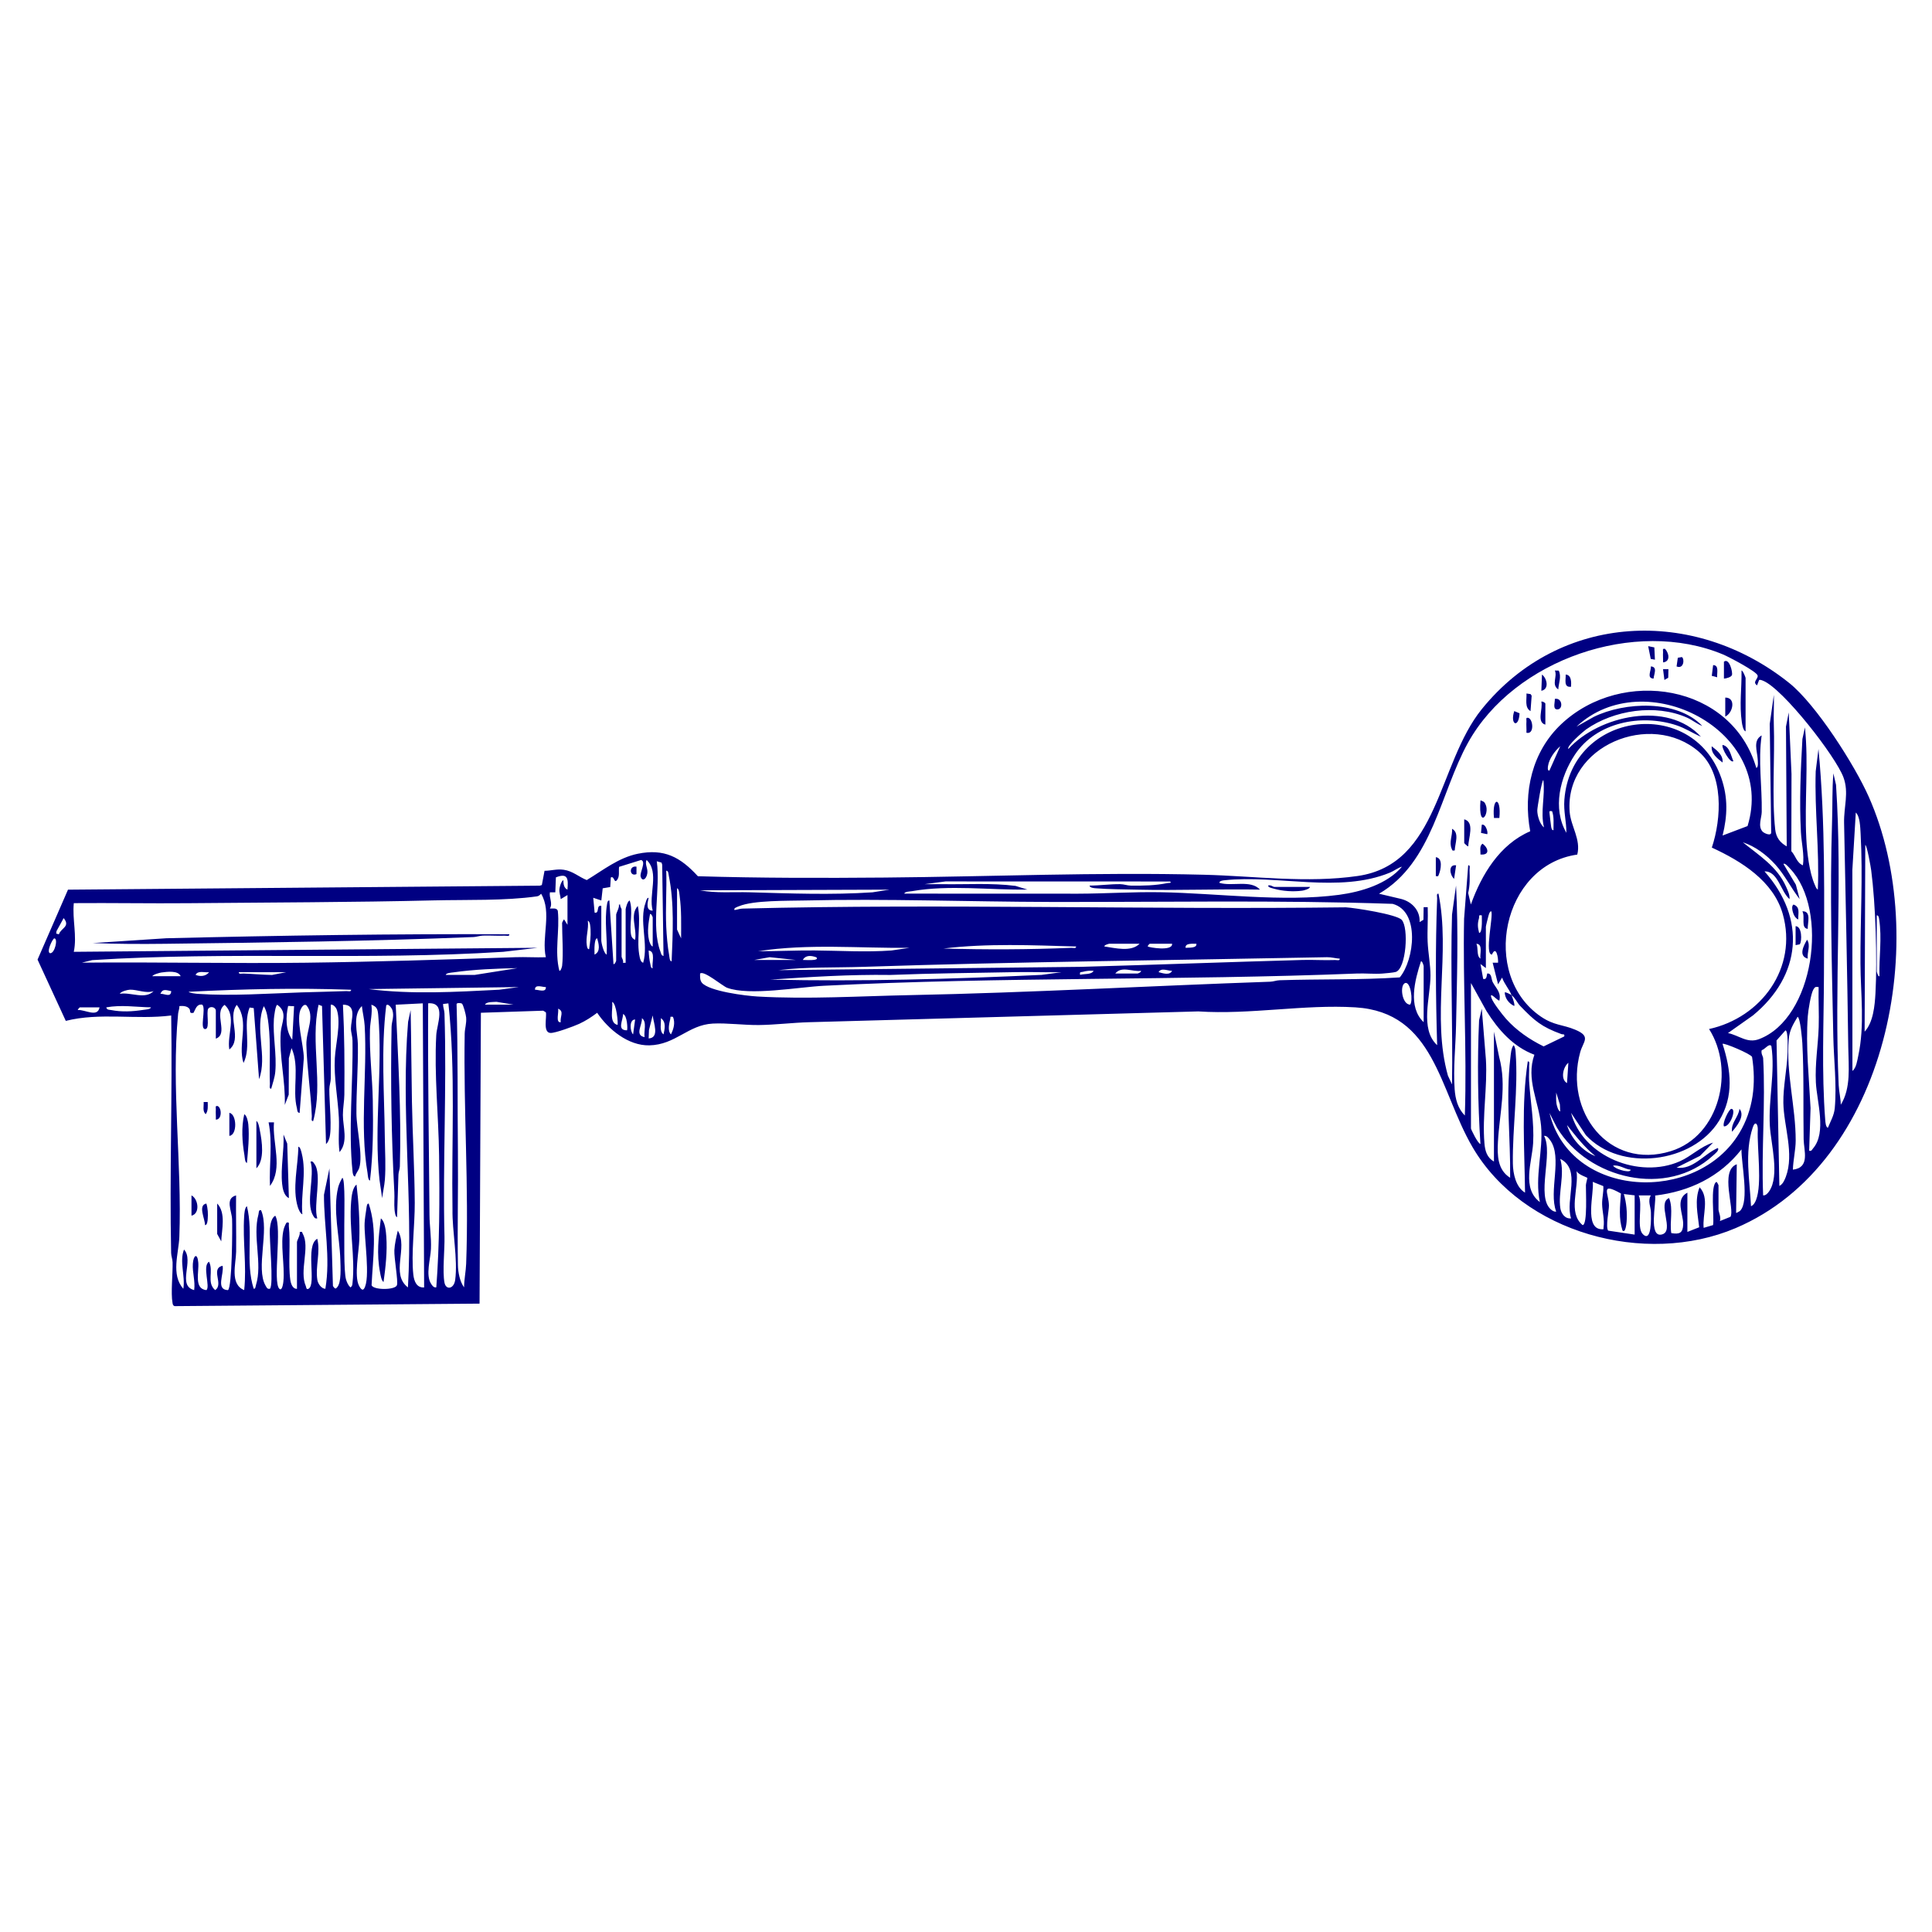 <?xml version="1.0" encoding="UTF-8"?><svg id="a" xmlns="http://www.w3.org/2000/svg" width="210mm" height="210mm" viewBox="0 0 595.28 595.28"><defs><style>.b{fill:#000082;}</style></defs><path class="b" d="M184.01,312.05c-1.78,1.33-3.51,2.47-5.55,3.41-1.6.74-7.4,2.89-8.85,2.81-2.42-.12-1.07-4.84-1.42-6.36l-.82-.5-19.2.64-.41,89.62-93.92.77c-.54-.14-.6-.51-.68-.98-.57-3.11.11-8.99.02-12.52-.03-.99-.43-1.9-.45-2.88-.51-24.37.42-48.8.02-73.17-10.75,1.38-21.92-1.01-32.48,1.66l-8.7-18.88,9.38-21.55,145.36-1.23.64-.19.83-4.39c2.11-.03,3.73-.62,5.92-.32,2.77.38,4.72,2.25,7.09,3.17,5.02-3.04,9.8-6.89,15.7-8.1,8.19-1.68,13.14,1.04,18.54,6.92,19.02.58,38.41.57,57.55.41,32.66-.28,65.6-1.7,98.35-.87,15.74.4,31.7,2.66,47.43.38,25.08-3.64,24.51-34.46,38.2-51.4,24.11-29.83,65.4-31.52,94.72-8.07,8.29,6.63,20.16,25.25,24.52,35.08,19.25,43.4,6.08,112.9-41.05,132.9-27.85,11.82-65.57,1.54-81.04-24.96-10.28-17.6-11.62-41.58-36.11-43.07-15.82-.97-32.43,2.31-48.38,1.25l-120.02,3.33c-4.93.14-10.48.82-15.38.87-4.62.05-9.86-.68-14.2-.45-7.63.41-11.43,6.53-19.55,6.71-6.53.14-12.66-4.96-16.07-10.03ZM542.01,209.51l-.63,1.66c-1.58-1.04.43-2.01.17-3.04-.32-1.26-8.99-5.79-10.65-6.48-27.09-11.3-64.35,1.55-78.57,27.17-8.63,15.55-10.83,36.87-27.43,46.55l6.56,1.55c3.42.76,6.17,3.53,5.94,7.19l1.18-.7.07-3.89h1.25c.14,3.53-.17,7.12-.02,10.65.14,3.27.88,7.16.88,10.4,0,6.64-3.39,16.45,2.05,21.47-.45-15.08-.57-30.15,0-45.23.02-.5-.31-1.55.41-1.45,3.76,18.42-2.2,37.82,2.91,56.07l1.26,2.69c.28-17.48-.52-34.9,0-52.3l1.24-8.96c.76,14.36.29,28.76,0,43.13-.13,6.42-.9,13.13-.43,19.61.22,3.01.95,5.92,3.14,8.11.67-20.23-.64-40.4-.23-60.66l1.27-16.44c.73-.1.39.95.41,1.45.09,2.36.14,4.79-.42,7.09l.83,3.54c3.3-9.23,8.9-18.54,18.28-22.56-2.23-12.04.55-24.56,9.64-33.08,18.66-17.49,52.5-12.33,60.02,13.55.73-.12.46-2.17.43-2.73-.14-2.44-1.52-5.76,1.23-7.27-1.14,7.84.16,15.72.02,23.57-.03,1.82-1.23,4.35.21,6.01.49.57,2.79,1.6,2.7.24l-.44-33.38,1.26-8.94c.1,2.98-.12,5.99-.01,8.98.35,10.05-.63,23.03.43,32.49.27,2.44,1.44,4.03,3.55,5.21l-.23-36.9.85-4.36.85,18.95-.05,23.8c1.35,1.43,1.61,3.54,3.57,4.35.48-3.25-.45-6.93-.62-10.21-.5-9.59-.08-19.11.46-28.7l.78-3.59c1.17,11.38-.18,22.96.43,34.38.22,4.19.91,10.26,2.59,14.08.25.57.41,1.16.95,1.55.54-12.17-1.04-24.27-.65-36.49l.85-6.86c2.19,23.02,1.74,46.25,1.69,69.41-.04,14.97-.77,30.02.4,44.99.04.5.16,2.23.82,2.29.82-2.03,1.9-3.79,2.11-6.02.65-7.22-.3-14.91-.45-22.09-.45-22.01-1.09-44.31-.38-66.27.16-4.94,0-9.89.4-14.81l.82,3.55c2.03,30.81-.58,61.72.82,92.54.09,1.94.62,4.05.64,6.03,3.21-5.21,2.39-11.79,2.31-17.74-.3-22.99-.83-46.15-1.29-69.15-.1-4.98,1.55-9.24-.19-13.98-2.37-6.46-18.6-27.32-24.8-29.8-.43-.17-.75-.32-1.23-.22ZM530.75,257.44l7.7-2.92c9.04-29.43-31.79-50.31-52.71-30.63l5.33-3.01c9.51-4.66,25.68-5.38,33.43,2.79-1.7-.61-3.01-1.82-4.72-2.57-9.67-4.28-22.53-2.35-31.08,3.65-.81.57-6.17,5.2-5.45,6.01,9.43-10.36,30.62-14.98,40.84-3.76-2.53-1.1-4.87-2.65-7.52-3.52-10.95-3.62-24.71-.93-31.33,9.06-4.57,6.9-6.97,16.5-2.61,24.06.01-3.51-.9-6.58-.62-10.2,2.09-27.12,39.46-32.21,48.35-6.69,2.09,6.01,1.91,11.64.4,17.73ZM527.44,261.16c2.99-8.92,3.77-22.81-4-29.54-14.75-12.78-41.43-1.82-39.8,18.55.35,4.42,3.53,8.5,2.34,13.14-23.14,3.27-30.01,37.1-11.21,49.92,4.1,2.79,6.65,2.4,10.56,4.03,5.03,2.1,2.49,3.56,1.55,6.97-4.97,18.07,8.73,36.44,27.95,30.45,15.1-4.7,19.8-25.01,11.76-37.62,16.12-3.53,27.37-18.88,22.71-35.43-2.87-10.18-12.81-16.3-21.84-20.47ZM477.4,237.43l3.34-7.5c-1.66,1.4-3.45,3.89-3.76,6.04-.06.4-.26,1.59.42,1.46ZM475.73,254.94c-1.18-4.86.42-9.74-.2-14.59-.48,0-1.88,8.54-1.87,9.38.01,1.57.76,4.22,2.08,5.21ZM478.23,249.94c-.71-.02-.9-.23-.8.59.17,1.36.29,2.76.49,4.11.05.36.19,1.25.73,1.14-.03-1.96.24-3.95-.42-5.83ZM570.76,329.97c1.19-.87,1.49-3.23,1.8-4.66,2.03-9.46.73-18.95.68-28.46-.07-13.39.79-26.72.04-40.05-.11-1.88-.18-5.28-1.48-6.44l-1.06,17.69.02,61.91ZM554.5,277.03c-2.65-3.42-4.57-7.41-7.49-10.64-2.67-2.95-6.19-5.64-10.01-6.86,5.01,4.06,10.54,7.46,13.28,13.6.5,1.12,1.24,2.64,1.1,3.9-2.73-2.34-3.56-8.68-7.71-8.54,12.95,14.56,11.38,32.09-3.56,44.38l-7.69,5.43c3.5.75,5.92,3.25,9.58,1.87,16.94-6.4,21.64-39.8,9.58-52.5-.33-.35-1.62-1.93-2.07-1.47l3.82,6.38,1.17,4.45ZM574.51,317.88c2.68-2.87,3.14-8.07,3.35-11.86.58-10.6.05-27.41-1.32-37.9-.11-.87-1.31-7.78-1.82-7.77l-.2,57.52ZM185.27,279.12v10.63c0,.74.74,4.01,1.66,4.38.25-5.35-.76-10.21.11-15.53.06-.37.18-1.25.72-1.14l1.26,19.59c.42.18.83-.97.83-1.04v-14.17c0-.54,1.06-2.21.84-3.12h.41c-.16.52.42,1.21.42,1.46v14.59c0,.32.69,1.23.42,1.88h.83v-16.47c0-.31.59-2.62,1.25-2.71,1.1,3.23-.17,7.52.43,10.62.13.67.58,1.26,1.24,1.47.62-3.41-1.74-7.64.83-10.42,1.09,5.35-.56,10.55.6,15.86.13.59.38,1.48,1.06,1.64,1.69-5.89-1.37-12.95.77-18.62.16-.44.34-1.45.9-1.39-.31,1.41-.96,4,1.26,3.95-1.38-4.89,2.18-11.75-1.88-15.62-.57,1.09.23,2.39.25,3.54.03,2.09-1.55,3.46-2.08,1.6-.36-1.25,1.81-4.63.12-5.12l-6.77,2.11c-.2,1.34.29,2.97-.68,4.11-.91,1.08-.75-1.44-1.87-.83l-.18,2.94-2.32.39-.42,3.75-2.49-.83.42,4.58c1.62.38.39-2.49,2.08-2.08ZM204.44,294.54l-.41-28.13-.2-.63-1.47-.41c1.2,8.27-1.84,20.03,1.13,27.83.2.53.24,1.23.95,1.34ZM431.98,267.03c-1.34.38-2.42,1.32-3.76,1.86-15.66,6.41-34.64.57-51.01,2.34-.4.04-1.57.18-1.49.79,3.94,1.18,9.63-1.03,12.5,2.08-12.56-.23-25.17.31-37.73.02-4.14-.1-8.77-.1-12.9-.43-.49-.04-1.87-.13-1.87-.83,3.16,0,6.22-.47,9.39-.44,1.19.01,2.21.44,3.3.45,3.98.04,7.42,0,11.34-.79.36-.07,1.44.07.76-.48l-69.19-.02-6.44.85c1.87.03,3.75-.03,5.62,0,7.33.12,14.99-.42,22.39.53l3.66,1.13c-11.74.18-23.93-1.52-35.56.49-.58.1-2.26.12-2.36.76,17.85-.04,35.71.06,53.57.02,8.41-.02,16.93-.6,25.42-.45,17.63.3,37.57,3.11,54.94.8,6.82-.91,14.91-3.31,19.43-8.7ZM206.94,296.2c.36-8.58.86-17.95-.88-26.41-.09-.46-.11-1.56-.78-1.51.19,5.74-.27,11.55,0,17.29.12,2.58.42,6.18.89,8.69.1.51.1,1.94.76,1.94ZM173.19,297.67c.44-3.86,0-9.28,0-13.34,0-.06.5-1.1.62-1.04l1.04,1.66v-9.17s-2.08,1.25-2.08,1.25c-.09-1.07-.51-1.95-.41-3.08.05-.57.56-2.53,1.23-2.76-.01,1.06.12,2.44,1.25,2.92.27-3.2.24-5.29-3.56-3.78l-.18,4.61h-1.67c-.28,1.74.96,3.38,0,5,.81.02,2.12-.28,2.44.69.64,6.2-1.07,12.44.48,18.49.44.16.81-1.29.83-1.46ZM208.61,273.7v12.71l1.25,2.71c0-4.36.15-8.75-.46-13.08-.08-.53-.17-2.27-.78-2.34ZM274.04,274.12l-58.35.2c5.03.95,10.14.46,15.23.61,12.58.36,25.28.85,37.9.01l5.21-.82ZM168.18,294.95c-1.4-6.25,1.96-13.86-1.46-19.58-.33.38-.74.74-1.26.81-10.01,1.41-21.51,1-31.68,1.24-25.17.61-50.62.63-75.81.87-11.74.11-23.5-.12-35.23-.02-.49,5.02,1.04,10.06,0,15l142.94-1.24-10.63,1.24c-42.09,2.71-84.55-.17-126.63,2.56l-3.18.78c22.98-.23,46,.31,68.99.02,21.46-.27,43.11-.97,64.56-1.7,3.12-.11,6.27.12,9.39.01ZM216.23,302.76c2.2,2.68,13.61,4.08,17.18,4.28,15.5.89,31.6-.12,47.07-.43,36.98-.74,73.94-2.86,110.89-4.13.99-.03,1.9-.42,2.88-.45,12.34-.41,24.74-.06,37.04-.88,4.5-5.41,6.31-20.41-2.21-22.66-35.1-1.2-70.47-.51-105.67-.59-25.12-.06-50.29-1.05-75.43-.45-5.28.13-15.81-.1-20.31,1.78-.35.15-1.78.54-1.34,1.16.85-.09,1.6-.42,2.48-.44,61.86-1.56,123.96.38,185.88-.39,2.81.17,15.57,2.14,17.19,3.85,2.25,2.38,1.38,15.13-1.85,16.07-.64.19-3.21.43-4.09.49-2.58.19-5.33-.12-7.93-.01-54.63,2.18-109.51.98-164.17,3.77-7.82.4-22.9,3.18-29.8.62-1.4-.52-7.23-5.48-8.33-4.38-.01.92-.09,2.04.54,2.8ZM465.74,306.63c-.78-1.93-2.23-3.45-2.92-5.42l-1.24,2.08-1.67-6.67h1.67c.1-1.47-.59-5.47-1.88-2.51-2.39.15.48-11.88-.21-13.33-.59-.01-.82,1.28-.96,1.75s-.71,2.8-.71,3.04v12.71l-1.66-1.25.83,4.59c1.14.3,1.02-.91,1.25-1.67,1.46-.12,1.18,1.67,1.7,2.67,1.04,1.96,2.62,3.09,2.04,5.67-.55.14-3.32-3.24-2.41-.71.53,1.45,3.35,5.08,4.48,6.35,3.19,3.58,7.28,6.39,11.57,8.48l6.35-3.07c.19-.91-.39-.53-.92-.73-6.06-2.22-8.24-4.07-12.63-8.64-.99-1.03-1.51-2.46-2.7-3.34.25.61,1.14,2.93.83,3.33-1.6-.73-2.88-2.37-2.91-4.17.21-.23,1.77.6,2.08.83ZM201.11,291.62v-8.96c0-.07-.41-1.22-.83-1.04-.46,2.61-.92,5.4-.32,8.02.1.44.57,1.93,1.15,1.98ZM456.57,282.04c-1.2-.2-.69.26-.89.96-.48,1.69-.37,2.77.06,4.45.62.03.73-1.49.78-1.92.13-1.16.03-2.33.05-3.49ZM578.26,282.04v17.3c0,.08.39,1.63.83,1.46-.16-6.04.82-11.59-.1-17.61-.06-.37-.18-1.25-.73-1.14ZM18.15,287.87c.59-1.93,3.65-2.33,1.46-4.99l-2.21,4.03-.08.75.83.21ZM181.52,292.45c.31-2.02.55-4,.44-6.06-.04-.62-.1-2.48-.84-2.69.32,2.59-.72,5.05-.31,7.61.06.37.18,1.25.72,1.14ZM16.7,289.13c-.65.34-2.49,4.37-1.24,4.57,1.44.09,2.51-4.64,1.24-4.57ZM183.19,294.12c1.98-.91,1.27-3.37.82-5-.61-.03-.73,1.49-.78,1.92-.12,1.02-.05,2.05-.05,3.08ZM351.13,290.79h-9.38c-.08,0-1.62.39-1.46.83,3.34.5,8.22,1.78,10.83-.83ZM361.14,290.79h-6.88c-.07,0-.66.56-.62.83.29.29,7.73,1.59,7.5-.83ZM368.63,290.79c-.93.06-3.54-.34-3.33,1.25.81-.11,3.55.21,3.33-1.25ZM456.15,295.37c-.25-1.39.87-4.47-1.24-4.58.62,1.35-.03,3.74,1.24,4.58ZM331.55,291.63c-13.58-.39-27.29-1.01-40.84.62,13.11.39,26.31.33,39.39-.21.51-.02,1.55.31,1.45-.41ZM280.29,292.04c-15.6.16-31.23-1.34-46.68,1.04,5.76.02,11.53-.27,17.32-.23,7.88.06,15.8.58,23.73.01l5.63-.83ZM201.1,298.29c-.34-1.54,1.01-5.19-1.24-5.41.07,1.34.21,2.97.54,4.26.1.42.12,1.26.71,1.16ZM251.53,294.96c-1.46-.52-3.27-.81-4.17.82.33-.06,5.38.43,4.17-.82ZM232.36,295.79h12.92l-8.13-.86-4.79.86ZM412.81,295.38c-1.36-.08-2.56-.48-3.96-.45-47.6.93-95.37,1.4-142.92,2.97-8.68.29-17.46-.03-26.07,1.02l93.16-1.02c22.73-.62,45.55-1.49,68.31-2.12,3.33-.09,6.69.15,10.02.02.51-.02,1.55.31,1.45-.41ZM438.65,314.96v-17.3c0-.08-.39-1.62-.83-1.46-1.88,5.77-4.11,14.04.83,18.75ZM159.43,298.3c-6.47.12-13.34.39-19.74,1.3-.53.07-2.27.17-2.34.78h8.95s13.13-2.08,13.13-2.08ZM343.63,299.96h6.88c.07,0,1.22-.41,1.04-.83-2.63.39-5.93-1.62-7.92.83ZM361.14,299.13c-1.28.06-3.34-1.11-4.16.41,1.26.31,3.39,1.11,4.16-.41ZM336.96,299.13c-1.14-.09-2.16-.01-3.26.29-.74.2-1.08-.13-.9.95,1.24-.4,3.46.02,4.16-1.24ZM55.67,300.79c-.78-1.85-4.2-1.38-5.94-1.15-.51.07-2.55.61-2.81,1.15h8.75ZM64.42,299.55c-1.29.18-3.45-.63-4.16.82,1.38.59,3.18.48,4.16-.82ZM88.17,299.54h-14.59c-.09.73.94.4,1.45.42,2.94.11,5.83.39,8.78.44l4.35-.85ZM326.96,299.55c-4.65.08-9.32-.11-13.98-.02-12.84.25-25.89.36-38.72.87-12.33-.18-24.64.61-36.9,1.44,27.9.63,55.75-.16,83.56-1.46l6.05-.82ZM434.48,309.54c.97-1.15.17-7.05-1.45-6.67-1.86.44-1.12,6.68,1.45,6.67ZM453.23,302.88v44.81c0,.28,2.1,4.66,2.91,4.79-.8-12.73-.99-25.4-.41-38.13l.83-3.55,1.27,15.61c.52,8.48-1.17,17.46-.45,25.87.2,2.34.77,4.38,2.93,5.61v-40.01s1.6,7.78,1.6,7.78c2.43,9.04.09,17.38-.37,26.17-.22,4.18-.14,8.63,3.76,11.06.15-12.19-1.38-24.65.06-36.84.14-1.22.24-3.05.99-4.01.53.55.59,1.54.64,2.27.85,11.28-1,23.19-.85,34.2.04,3.06.92,7.3,3.75,8.96-.15-13.49-1.17-27.03.84-40.43.73-.1.39.95.41,1.45.06,1.52-.09,3.06,0,4.58.4,6.34,1.61,12.8,1.24,19.17-.34,5.86-3.58,13.86,2.08,18.14-1.65-7.74,1.07-15.88.37-23.5s-4.74-14.3-2.06-21.9c-6.54-2.46-11.11-7.66-14.73-13.41l-4.83-8.72ZM168.19,304.13c-.98.07-3.46-1.02-3.34.83.98-.07,3.46,1.02,3.34-.83ZM159.85,304.13l-46.26.62c13.39,1.7,26.79.88,40.21.2l6.05-.82ZM560.33,304.13c-.94-.1-1.1-.09-1.58.71-.8,1.32-1.62,6.55-1.74,8.26-.68,9.16.39,19.15.85,28.32l-.43,13.14c.78.18.81-.26,1.18-.69,4.27-4.92,1.18-14.44.89-20.34s.68-11.4.87-17.09c.14-4.09-.13-8.22-.02-12.31ZM108.17,304.96c-16.71-.61-33.36-.22-50.01.62,0,.34,2.21.61,2.7.64,10.51.71,21.61-.1,32.09-.45,4.59-.15,9.18-.22,13.77-.4.51-.02,1.55.31,1.45-.41ZM47.33,305.38c-2.34.82-5.04-.51-7.28-.44-.71.02-2.77.51-3.14,1.27,3.37-.6,7.76,1.88,10.42-.83ZM52.75,305.38c-1.46-.24-2.6-.91-3.33.83,1.21-.11,3.27,1.28,3.33-.83ZM149.43,309.54h8.75l-5.21-.86c-.94.11-3.02-.12-3.54.86ZM190.27,315.79c.24-.28-.31-6.72-1.66-7.08.34,2.13-1.11,6.42,1.66,7.08ZM66.5,319.97v-8.54c0-1.12-1.7-1.53-2.32-.65-.72,1.02.54,5.99-.81,6.27-2.05.43.23-6.28-1.04-7.5-1.75-.26-2.04,1.33-2.7,2.51-1.51.32-.81-.6-1.27-1.22-.66-.91-2.07-.94-3.1-.85.07.8-.31,1.57-.38,2.33-2.16,22.85,1.22,45.97.38,68.74-.19,5.13-2.66,11.68,1.23,16.03.64-3.99-1.27-8.38.21-12.09,3.2,3.44-2.26,11.08,3.13,12.5.38-2.74-.59-5.46-.41-8.12s1.39-3.44,1.67-.42-1.42,8.11,2.49,8.55c1.32-.93-1.35-7.55.83-8.75,1.47,2.94-.83,6.4,1.88,8.74,2.75-1.77-1.56-6.62,2.29-7.49.54,2.48-2.23,7.37,1.66,7.5,1.29-.86,1.39-19.21,1.27-21.9-.11-2.5-2.25-6.39,1.23-7.28-.07,5.76.09,11.54.02,17.31-.04,3.6-2.04,10.07,2.48,11.86.81-7.52-.5-15.14-.01-22.73.05-.72.16-2.73.85-3.11,2.07,8.32-.56,17.18,2.09,25.42.6.1.56-.72.7-1.16,2.07-6.58-1.11-14.93.77-21.76.14-.52-.02-1.52.81-1.25,2.64,6.15-1.74,17.84,1.38,23.22.34.58.51,1.12,1.33.96,1.26-1.18-.29-15.59,0-18.54.13-1.25.47-3.36,1.66-3.96,2.19,3.8-.88,20.41,1.26,22.51.88.86,1.21-1.93,1.24-2.29.48-5.06-1.07-11.58.11-16.14.1-.39.69-1.91.94-1.99.97-.16.55.43.62,1.04.59,5.48-.24,11.63.46,16.64.16,1.11.67,2.8,2.05,2.75v-14.38c0-.55,1.07-2.2.84-3.13.96-.18.66.07.93.53,2.34,4.13-1.13,11.44.96,16.14.14.33.12,1.19.81.83,2.58-1.35-1.11-13.26,2.71-15.42,1.05,4.13-.63,8.52.03,12.69.17,1.11,1.21,2.7,2.47,2.73,1.63-9.63-.46-19.29-.43-28.98l1.68-8.11,1.08,36.23c.35.46.71,1.18,1.23.46,1.47-1.41,1.1-6.5,1.05-8.58-.2-7.19-2.4-15.25-.66-22.3.24-.97.78-2.04,1.27-2.9.98.02.58,12.98.61,14.4.06,3.58-.22,14.46.55,16.95.27.88.66,1.77,1.34,2.4.61-.4.58-.8.65-1.43.86-7.87-1.11-16.9-.43-25.02.12-1.49.41-4.34,1.66-5.22.67,5.62,1.03,11.22.86,16.9-.11,3.63-1.64,11.28-.1,14.23.26.5.96,1.79,1.54.96,2.09-2.99-.02-15.85.19-20.23.06-1.25.34-3.19.55-4.45.07-.44.11-1.66.71-1.57,2.71,8.13,1.27,16.77.89,25.15.53,1.54,7.28,1.54,7.81,0,.43-1.25-.91-8.35-.79-10.8.1-1.98.62-4.1,1.06-6.02,3.26,5.3-2.35,13.31,3.12,17.5,1.58-27.26-2.2-54.62.05-81.85l.78-3.59c.2,9.38.23,18.77.4,28.15.19,10.32.81,20.91.87,31.23.04,6.79-1.14,15.79-.44,22.11.22,1.97.97,4.12,3.33,3.96l-.41-87.53-8.34.42c.7,16.55,1.77,33.18,1.27,49.83-.03.89-.4,1.69-.43,2.49-.17,4.37-.26,8.76-.43,13.12-.58-.04-.73-1.88-.78-2.34-.16-1.78.04-3.58-.06-5.36-.9-16.65-1.18-34.12-.85-50.87.04-1.8.87-3.19.25-5.22-.16-.53-1.33-2.25-1.9-1.42-1.65,13.47-.57,27.27-.43,40.85.05,4.28.34,8.56.01,12.9-.14,1.79-.63,3.82-.83,5.63l-.82-5.63c-1.81-16.41,1.09-34.64-.4-50.87-.16-1.69-.39-2.51-2.1-3.11.38,2.57-.37,5.28-.44,7.69-.21,7.2.73,14.52.87,21.67.16,8.29.1,16.6-.86,24.82-.64-.1-.66-1.78-.76-2.36-2.47-14.29-.03-30.8-.88-45.38-.11-1.92-.65-4.09-.86-6.03-3.03,2.88-1.28,8.24-1.23,11.86.1,7.11-.5,14.25-.45,21.29.03,4.51,2.06,12.87.88,16.68-.3.97-1.06,1.69-1.28,2.68-.61.08-.75-1.09-.79-1.49-1.36-12.71.2-27.32-.02-40.41-.02-1.31-.48-2.45-.48-3.73,0-2.64,2.01-7.32-2.46-7.3.46,9.2.52,18.48.43,27.74-.02,2-.45,4.04-.45,6.25,0,3.58,1.7,8.26-1.03,11.44-.5-3.5-.03-7.1-.21-10.62-.31-6.06-1.57-12.24-1.24-18.34.23-4.3,1.94-10.74.64-14.82-.23-.73-1.06-1.79-1.9-1.64-.09,7.57.11,15.16.01,22.73-.01,1.09-.44,2.11-.45,3.3-.05,3.79.96,12.47-.07,15.35-.21.58-.45,1.15-.95,1.55l-1.23-42.53-1.06-.39c-2.62,11.78,1.52,24.13-1.67,35.84-.73.1-.39-.95-.41-1.45-.29-7.4-1.52-15-1.68-22.08-.1-4.34,2.79-8.75.02-12.13-.71-.48-1.3.37-1.62.92-1.81,3.05.8,11.32.81,15.36l-1.29,16.89c-.84-.16-.68-.88-.83-1.46-1.5-5.79.94-12.79-1.67-18.54l-.82,3.13-.04,11.22-1.21,3.16c.24-7.36-1.76-14.95-1.25-22.29.21-3.07,2.32-6.17-1.05-8.54-.58,0-1.01,3.61-1.06,4.35-.36,5.19.91,10.86.43,16.27-.16,1.77-.79,3.52-1.25,5.21-.72.1-.39-.95-.41-1.45-.23-6.1.31-12.26-.42-18.34-.21-1.77-.48-4.15-1.46-5.63-2.96,6.99,1.22,15.38-1.46,22.5l-1.64-21.9-1.27-.18c-2.15,5.4.67,11.97-1.88,17.09-1.88-5.77,1.98-12.7-2.08-17.91-3.03,3.95,1.81,10.43-2.29,13.75-.78-4.47,2.38-10.33-1.46-13.75-3.5,2.56,1.38,8.95-2.71,10.41ZM134.43,396.66c1.02-13.49,1.03-27.1.86-40.66-.16-12.22-1.54-24.84-.87-37.09.18-3.31,3.19-10.14-2.49-9.78-.15,21.79.24,43.49.4,65.25.02,3.35.6,6.84.45,10.42-.13,3.19-1.71,8,.04,10.75.37.58.8,1.24,1.6,1.1ZM138.15,309.16l-1.64.19c-.01,1,.41,1.9.44,2.9.74,22.9-.56,45.87,0,68.77.1,3.94-.66,10.72,0,14.18.45,2.35,2.91,2.01,3.3-.85.85-6.25-.94-15.14-.83-21.63-.34-21.18,1.02-42.48-1.26-63.55ZM142.28,309.2c-.29-.17-1.55-.26-1.6.17.45,15.14.24,30.25.41,45.41.12,11.59-.2,23.45,0,35.01.04,2.23.58,5.07,1.9,6.87,0-2.36.56-5.01.64-7.28.88-23.6-.85-47.33-.45-70.89.03-1.64.6-3.1.45-5-.06-.79-.89-4.02-1.33-4.28ZM90.61,310.03l-1.83-.08c-.76,3.33-.84,7.56,1.27,10.43l.56-10.35ZM46.5,310.38c-4.67-.09-9.08-.83-13.75,0,.17.83.86.71,1.46.83,3.29.64,6.64.47,9.94-.05.55-.09,2.26-.15,2.35-.77ZM30.66,310.38h-6.04c-.09,0-.76.72-.62.83,2.19-.19,6.08,2.42,6.67-.83ZM172.77,314.96c-.28-1.66,1.18-3.37-.83-4.17.33,1-.85,4.42.83,4.17ZM193.19,317.46c.24-.25.08-4.75-1.24-5,.06,1.94-1.99,5,1.24,5ZM199.86,319.96c3.47-.19,1.48-4.89,1.24-7.08l-1.14,4.48-.1,2.6ZM207.35,313.3c-1.11-.11-.67,0-.82.62-.33,1.37-.92,3.7.2,4.79.84-1.68,1.38-3.6.62-5.41ZM552.42,360.39c5.36-.62,3.38-5.85,3.31-9.36-.17-9.71.13-19.97-.4-29.61-.07-1.2-.62-7.77-1.46-8.13-1.37,2.34-2.48,4.04-2.72,6.86-.9,10.43,2.15,20.9,2.13,31.27,0,2.84-.79,6.08-.86,8.96ZM198.61,319.55c-.32-1.74.82-4.69-.83-5.83.2,2.03-2.35,5.28.83,5.83ZM204.44,318.71c.36-1.63.9-3.83-.82-5,.17,1.48-.58,4.01.82,5ZM195.69,314.13c-1.88-.04-1.59,3.66-.62,4.58l.62-4.58ZM548.25,365.4c1.05-.48,1.6-1.78,1.99-2.8,2.68-7.19-.65-15.55-.76-22.81-.07-4.87,1.07-10.17,1.28-15.01.04-1,.28-7.34-.64-7.3l-2.74,3.1.87,44.82ZM477.41,342.89c6.49,26.56,45.36,28.14,58.51,6.22,4.3-7.16,5.21-15.26,3.92-23.45-.31-.9-8.69-4.44-9.1-4.03,2.62,8.09,3.58,16.18-1.08,23.72-8.1,13.12-30.37,15.85-41.02,4.42l-4.57-6.88c3.57,13.53,21.08,20.42,33.48,14.94,3.6-1.59,6.48-4.61,10.27-5.77l-4.03,4.09-7.22,3.61c5.01.8,8.46-4.22,12.72-6.04.58.71-.99,1.86-1.46,2.3-14.25,13.13-38.54,7.3-48.11-8.58l-2.32-4.55ZM543.25,326.01c.78,13.85-.58,28.39,0,42.31.79.1,1.47-.7,1.86-1.27,3.3-4.83.53-14.63.21-20.18-.47-8.24,1.69-16.43.47-24.57-.71-.97-1.98,1.04-2.98,1.28-.28,1.07.41,1.89.44,2.44ZM482.82,333.72l.42-6.25c-1.62,1.23-2.51,5.1-.42,6.25ZM480.73,342.47l-.11-2.17-1.13-3.66c0,1.15-.09,2.3.09,3.44.08.51.52,2.26,1.15,2.39ZM539.5,371.65c.83-.31,1.28-1.18,1.58-1.96,1.9-4.97.28-15.66.52-21.61.07-1.7-.81-2.92-1.55-.69-2.6,7.84-.91,16.23-.54,24.26ZM491.57,356.22c-3.41-2.75-6.05-6.17-8.75-9.58,1.15,3.99,4.82,8.13,8.75,9.58ZM479.49,373.31c-2.41-6.28,2.04-16.74-1.9-22.06-.43-.58-1.02-1.39-1.85-1.27,2.94,5.33-2.54,18.65,2.12,22.67.45.39.99.75,1.63.66ZM519.91,367.48v12.09l3.64-1.43c-.45-4.08-1.48-8.37.12-12.32,3.1,3.27.85,8.45,1.25,12.5l2.9-.85c.44-2.33-.95-12.37,1.06-13.32.2.11.62.98.62,1.04v7.5c0,.65.87,2.42.42,3.54l3.26-1.31c1.42-2.27-3.42-14.23,1.95-16.19l-.21,15c.04.06,1.05-.48,1.22-.65,2.94-2.91.34-14.77.44-18.94-6.66,8.48-15.96,12.96-26.61,14.23.43,2.05-2.2,13.2,2.15,11.97,3.94-1.11-1.68-9.73,2.16-11.2,1.36,3.47.09,7.28.67,10.8,2.54.43,3.6-.03,3.66-2.71.08-3.2-2.61-7.63,1.29-9.75ZM484.07,375.4c-1.9-5.76,3.26-15.02-3.33-18.34,1.45,4.84-.7,10.46.02,15.19.25,1.65,1.45,3.36,3.31,3.15ZM502.41,360.4c-1.89-.18-3.43-1.58-5.41-1.25.52.78,2.35,1.37,3.22,1.56.43.09,2.21.49,2.19-.31ZM489.08,362.9c-.14-.14-2.83-1-3.33-2.09.81,5.31-2.77,12.79,1.87,16.66,1.58.03.97-10.83,1.02-12.31.02-.6.52-2.19.44-2.27ZM494.01,365.46l-3.26-1.31c.48,3.45-2.7,14.36,2.7,14.6.88.04.54,0,.63-.62.36-2.41-.4-4.81-.44-7.08-.04-1.99.49-3.67.37-5.58ZM503.66,380.4v-12.09l-3.33-.41c.8,2.66,1.07,5.77.85,8.56-.03.41-.33,3.66-1.26,2.69-1.24-3.88-.76-7.45-.48-11.41-6.56-3.65-3.74-.03-3.7,3.7.02,1.52-1.08,6.57-.24,7.74l8.15,1.22ZM508.66,368.32h-3.75c1.32,2.73-.73,9.86,1.23,11.89,2.87,2.97,2.56-5.27,2.53-6.7-.03-1.72-1.06-3.45-.02-5.19Z"/><path class="b" d="M93.17,374.15c-.63-.17-1.2-1.61-1.38-2.16-1.84-5.85.08-12.67.13-18.68.62.07.92,1.55,1.05,2.07,1.55,6.13-.36,12.53.19,18.77Z"/><path class="b" d="M118.17,394.99c-.65-.34-.92-2.18-1.06-2.89-1.12-5.65-.47-11.05.24-16.69,1.31.99,1.56,4,1.68,5.61.33,4.54-.22,9.49-.85,13.98Z"/><path class="b" d="M89,369.15c-1.5-.72-1.92-2.86-2.07-4.38-.51-5.05.67-10.16.42-15.21l1.15,2.81.51,16.78Z"/><path class="b" d="M84.42,345.81c-.57,6.31,2.87,14.16-1.24,19.59-.27-6.59.86-13.07-.42-19.59h1.66Z"/><path class="b" d="M97.76,375.4c-.82.16-.99-.38-1.33-.96-2.3-3.93.63-12.18-.75-16.54.75-.17.82.22,1.18.69,2.49,3.22-.38,12.8.9,16.81Z"/><path class="b" d="M76.08,358.31c-.64-.1-.66-1.78-.76-2.36-.71-4.13-1-8.55-.06-12.64.81.41,1.17,2.32,1.25,3.12.36,3.77-.09,8.12-.42,11.88Z"/><path class="b" d="M79,359.98v-14.59c.66.34.92,2.18,1.06,2.9.68,3.41,1.53,9.07-1.06,11.69Z"/><path class="b" d="M66.92,370.82c2.77,2.95,1.39,8,1.25,11.67l-1.25-2.29v-9.38Z"/><path class="b" d="M70.67,349.98v-7.09c2.3.37,2.51,6.8,0,7.09Z"/><path class="b" d="M59,374.57v-6.25c2.17,1.13,2.67,5.65,0,6.25Z"/><path class="b" d="M63.58,370.82c.48,1.55.55,3.19.42,4.8-.04.49-.13,1.87-.83,1.87.04-1.89-2.29-6.15.41-6.66Z"/><path class="b" d="M66.5,344.97c.05-1.03-.07-2.1,0-3.13.04-.62-.32-1.21.62-1.03,1.24.66,1.29,4.2-.62,4.16Z"/><path class="b" d="M64,339.55c.02,1.25.18,2.69-.62,3.75-1.06-.94-.53-2.52-.63-3.75h1.25Z"/><path class="b" d="M537.83,225.35c-.73-.25-1.05-2.15-1.14-2.82-.81-5.47,0-10.48-.1-15.94.46.01,1.25,2.16,1.25,2.29v16.46Z"/><path class="b" d="M451.15,252.44c3.34.9,1.26,5.83,1.25,8.34-.3-.01-1.25-.96-1.25-1.04v-7.29Z"/><path class="b" d="M531.17,209.09v-5.21c1.64-1.29,2.76,3.22,2.47,4.11-.21.65-1.78,1.07-2.47,1.1Z"/><path class="b" d="M531.58,220.77v-5.84c3.43.01,2.34,4.82,0,5.84Z"/><path class="b" d="M476.15,223.27c-2.79-.72-.67-4.93-1.25-7.08.39-.18,1.25.37,1.25.62v6.46Z"/><path class="b" d="M448.23,262.03c-.83.11-.68.08-.94-.52-.88-2.07.29-4.04.11-6.15,2.38,1.26.88,4.56.83,6.67Z"/><path class="b" d="M461.98,252.03h-1.66c-.66-6.64,2.32-6.66,1.66,0Z"/><path class="b" d="M457.29,247.14c2.47,2.98-1.93,9.38-1.13-.53.04-.05,1.04.42,1.13.53Z"/><path class="b" d="M471.57,219.1c-1.87-1.08-1.12-3.62-1.24-5.42l1.27.18.33.5-.35,4.73Z"/><path class="b" d="M442.4,264.11c2.25.28,1.55,3.87.94,5.31-.25.6-.09.63-.94.52v-5.84Z"/><path class="b" d="M480.28,206.63c.88,1.86-.02,3.85-.16,5.8-2.21-1.53-.19-3.9-1.04-5.83l1.21.03Z"/><path class="b" d="M470.32,225.77c.06-1.17-.09-2.38,0-3.55.04-.62-.32-1.21.62-1.03,1.51.59,1.8,5.21-.62,4.58Z"/><polygon class="b" points="509.91 203.26 508.62 203.02 507.83 199.09 509.73 199.48 509.91 203.26"/><path class="b" d="M474.91,212.84l.2-5c1.57,1.19,2.3,4.53-.2,5Z"/><path class="b" d="M466.57,219.1l1.63.69c-.25,4.75-3.02,3.51-1.63-.69Z"/><path class="b" d="M448.65,266.62l-.62,4.16c-1.34-1.17-1.87-4.51.62-4.16Z"/><path class="b" d="M479.07,215.34c2.36-.48,2.68,3.42.62,3.24-1.34-.12-.53-2.4-.62-3.24Z"/><path class="b" d="M512.41,204.09c.05-1.03-.07-2.1,0-3.13.04-.62-.32-1.21.62-1.03,1.25,1.36,1.7,3.93-.62,4.16Z"/><path class="b" d="M456.15,263.28c.08-1.13-.41-2.53.62-3.33,1.84,1.29,2.38,3.62-.62,3.33Z"/><path class="b" d="M484.07,211.59c-2.39.33-1.56-2.29-1.66-3.75,1.81.1,1.74,2.42,1.66,3.75Z"/><path class="b" d="M518.21,202.45c.88.55.62,3.82-1.63,2.89l.38-2.67,1.25-.22Z"/><polygon class="b" points="514.07 206.18 514.01 208.82 512.83 209.51 512.41 206.18 514.07 206.18"/><path class="b" d="M458.23,257.03l-1.91-.4.24-2.52c1.28-.37,2.02,2.56,1.66,2.91Z"/><path class="b" d="M529.08,208.68l-1.65-.44.41-3.31c1.9,0,1.13,2.45,1.24,3.75Z"/><path class="b" d="M509.49,209.09c-2.2-.12-.73-2.36-.83-3.75,2.14.11.94,2.4.83,3.75Z"/><path class="b" d="M156.93,287.88c.1.73-.94.39-1.45.41-2.22.09-4.47-.1-6.69-.02-.99.04-1.9.41-2.88.45-31.58,1.28-63.4,1.69-95.02,2.08-7.43.09-14.91.07-22.32-.23l22.7-1.48c35.19-.86,70.41-1.39,105.66-1.23Z"/><path class="b" d="M534.08,234.52c-.86.85-3.73-3.98-3.33-5,2.21.46,2.56,3.34,3.33,5Z"/><path class="b" d="M530.74,234.94c-1.57-1.25-3.59-2.72-3.33-5,1.57,1.25,3.59,2.72,3.33,5Z"/><path class="b" d="M403.64,273.28c-.11.62-1.91,1.09-2.39,1.15-2.72.37-6.14.16-8.77-.62-.48-.14-1.76-.34-1.75-.95.68-.32,1.58.41,1.87.41h11.04Z"/><path class="b" d="M531.17,347.06c-.57-1.02,1.59-5.41,2.29-5.41,1.63-.01-.33,5.58-2.29,5.41Z"/><path class="b" d="M533.67,348.72c-.41-2.75,2.01-4.5,2.29-7.08,1.83,2.21-.86,5.39-2.29,7.08Z"/><path class="b" d="M553.25,285.37c1.99,0,2,4.61,1.29,5.59l-1.29.25v-5.84Z"/><path class="b" d="M557,295.37c-2.93-.75-1.33-3.97-.2-5.83,1.16,1.85-.06,3.82.2,5.83Z"/><path class="b" d="M557,286.2c-2.26-.22-.71-3.75-1.66-5.41,2.89-.14,1.55,3.69,1.66,5.41Z"/><path class="b" d="M554.08,283.29c-.71-.25-1.19-.99-1.46-1.66-.23-.57-.82-2.45,0-2.92,2.17.79,1.36,2.7,1.46,4.57Z"/><path class="b" d="M196.11,267.03v2.29c-2.15.95-2.48-2.69,0-2.29Z"/></svg>